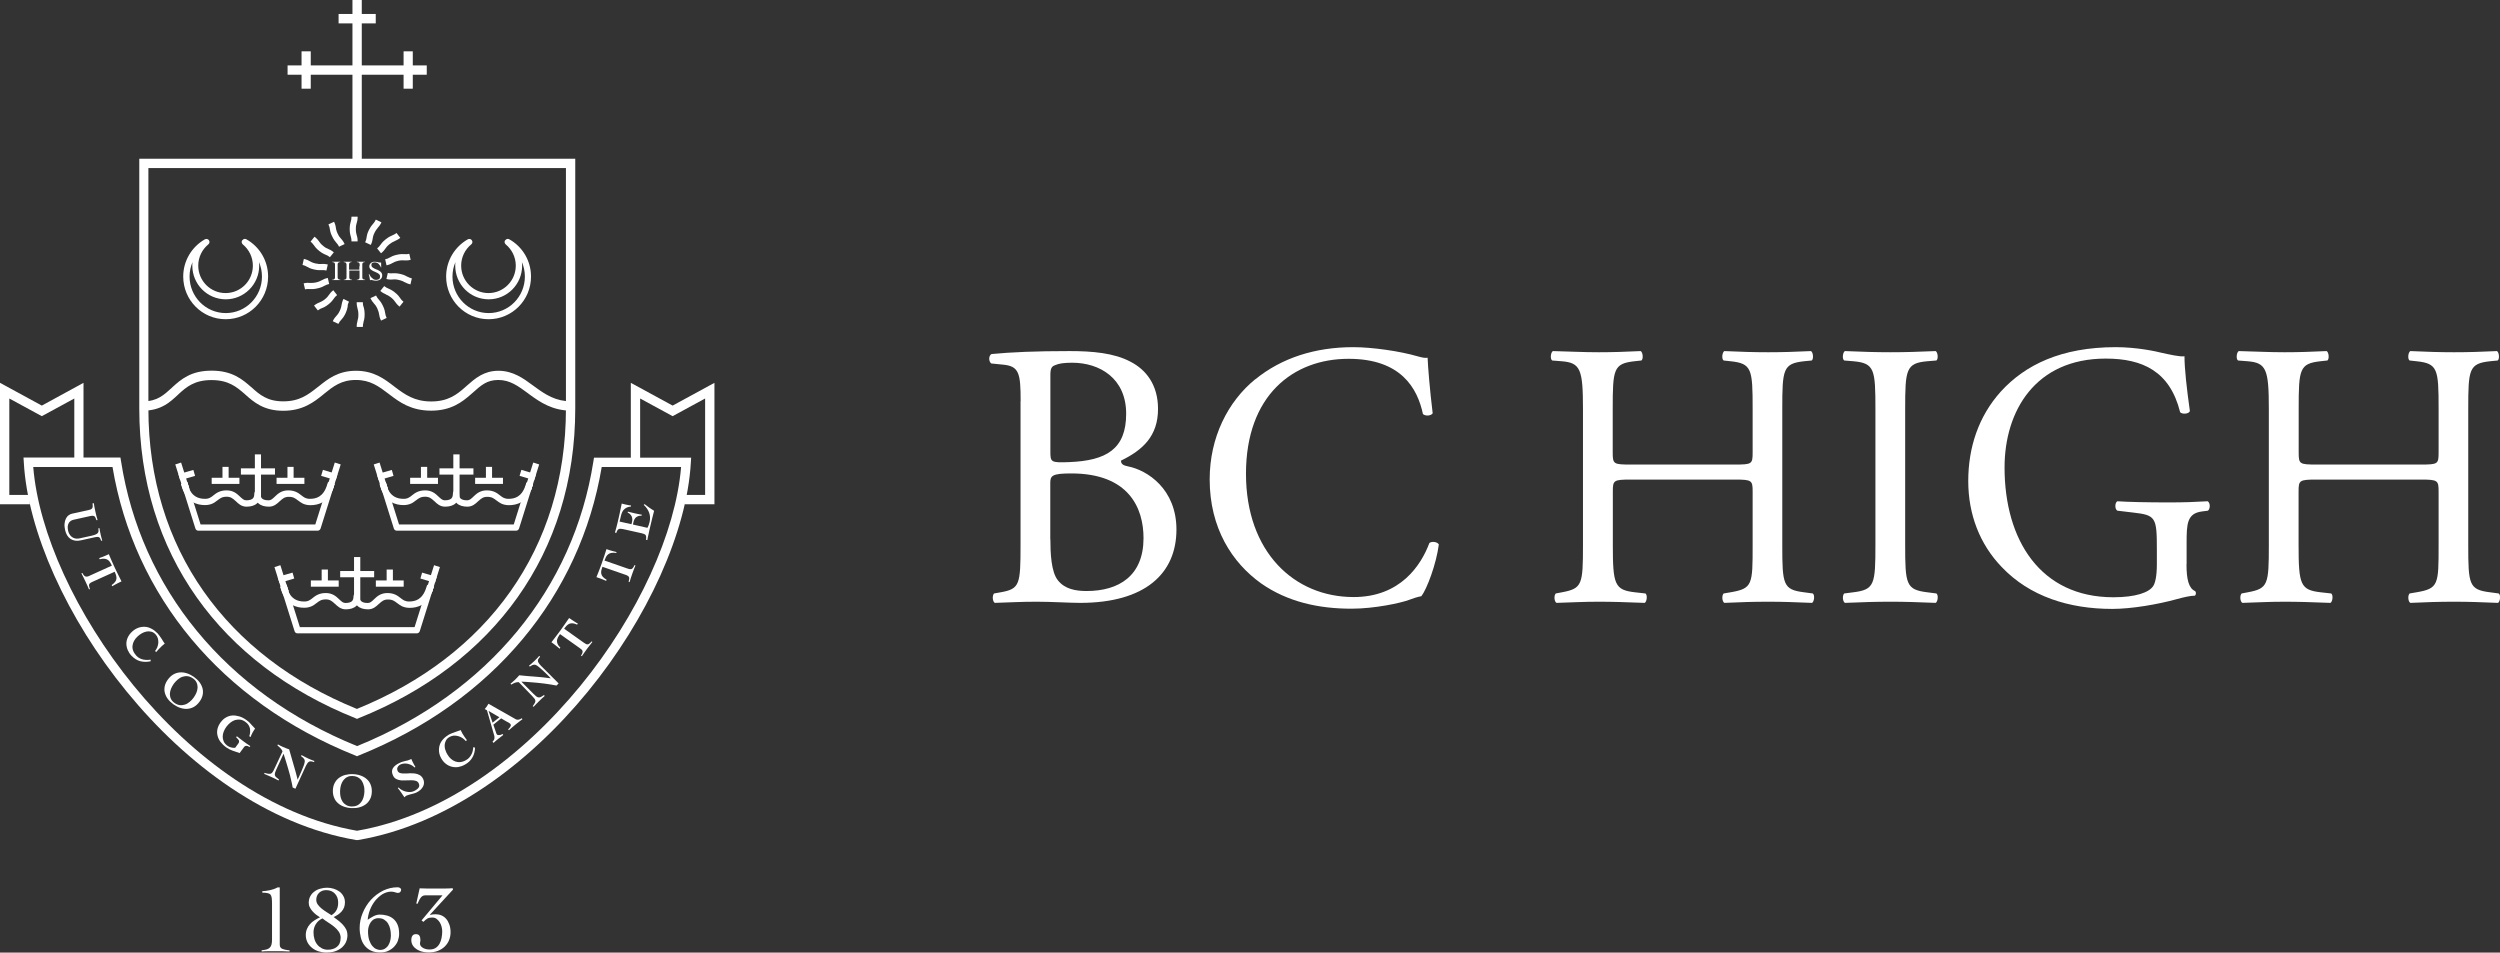 <?xml version="1.0" encoding="UTF-8"?><svg id="b" xmlns="http://www.w3.org/2000/svg" viewBox="0 0 236.2 90"><rect x="0" y="0" width="236.2" height="90" fill="#333333" stroke="none"/><g id="c"><g id="d"><g id="e"><path id="f" d="M96.43,37.91c0-2.65-.14-3.32-1.68-3.46l-1.1-.11c-.27-.22-.24-.75.03-.89,1.85-.18,4.18-.28,7.37-.28,2.16,0,4.21.18,5.75,1,1.47.75,2.61,2.18,2.61,4.46,0,2.57-1.44,3.89-3.5,4.89,0,.36.27.46.65.54,1.85.36,4.59,2.15,4.59,5.97,0,4.15-2.95,6.93-9.11,6.93-.99,0-2.67-.11-4.11-.11s-2.67.07-3.94.11c-.21-.11-.27-.68-.07-.89l.62-.11c1.81-.32,1.88-.72,1.88-4.47v-13.58ZM99.24,42.66c0,1,.03,1.07,1.78,1,3.5-.14,5.38-1.22,5.38-4.57s-2.5-4.82-5.1-4.82c-.75,0-1.27.07-1.58.22-.34.11-.48.28-.48.93v7.25ZM99.24,50.95c0,1.28.07,3.11.72,3.89.65.82,1.68,1,2.7,1,3.05,0,5.38-1.43,5.38-5,0-2.82-1.37-6.11-6.82-6.11-1.85,0-1.99.22-1.99.93v5.29Z" style="fill:#fff; stroke-width:0px;"/><path id="g" d="M118.6,35.84c2.5-2.04,5.68-3.04,9.25-3.04,1.85,0,4.45.39,6.07.86.41.11.65.18.96.14.03.82.21,3.07.48,5.25-.17.25-.69.28-.92.07-.52-2.43-2.06-5.22-7.03-5.22-5.24,0-9.69,3.46-9.69,10.86s4.56,11.65,10.17,11.65c4.42,0,6.37-3,7.16-5.11.24-.18.75-.11.89.14-.24,1.86-1.13,4.22-1.65,4.89-.41.07-.82.22-1.2.36-.75.28-3.22.82-5.41.82-3.09,0-6.03-.64-8.53-2.39-2.74-1.96-4.86-5.22-4.86-9.83,0-3.96,1.72-7.36,4.32-9.47Z" style="fill:#fff; stroke-width:0px;"/><path id="h" d="M154.09,45.31c-1.65,0-1.71.07-1.71,1.14v5.04c0,3.75.17,4.25,2.09,4.47l.99.11c.21.14.14.78-.07.89-1.85-.07-3.02-.11-4.35-.11-1.47,0-2.64.07-3.98.11-.21-.11-.27-.68-.07-.89l.58-.11c1.92-.36,1.99-.72,1.99-4.47v-12.86c0-3.75-.24-4.36-2.02-4.5l-.89-.07c-.21-.14-.14-.78.07-.89,1.68.04,2.84.11,4.32.11,1.33,0,2.5-.04,3.97-.11.21.11.27.75.07.89l-.65.07c-1.99.22-2.06.75-2.06,4.5v4.11c0,1.11.07,1.15,1.71,1.15h9.8c1.65,0,1.71-.04,1.71-1.15v-4.11c0-3.75-.07-4.29-2.09-4.5l-.65-.07c-.21-.14-.14-.78.07-.89,1.58.07,2.74.11,4.14.11s2.5-.04,4.04-.11c.21.11.27.75.07.89l-.72.07c-1.99.22-2.06.75-2.06,4.5v12.86c0,3.75.07,4.22,2.06,4.47l.82.11c.21.14.14.78-.07.89-1.65-.07-2.81-.11-4.14-.11-1.4,0-2.64.04-4.14.11-.21-.11-.27-.68-.07-.89l.65-.11c2.09-.36,2.09-.72,2.09-4.47v-5.04c0-1.07-.07-1.14-1.71-1.14h-9.8Z" style="fill:#fff; stroke-width:0px;"/><path id="i" d="M177.19,38.7c0-3.79-.07-4.39-2.09-4.57l-.86-.07c-.21-.14-.14-.78.07-.89,1.71.07,2.88.11,4.32.11s2.54-.04,4.25-.11c.21.11.27.75.07.89l-.86.07c-2.02.18-2.09.78-2.09,4.57v12.72c0,3.79.07,4.29,2.09,4.54l.86.11c.21.14.14.78-.07.89-1.71-.07-2.88-.11-4.25-.11-1.44,0-2.61.04-4.32.11-.21-.11-.27-.68-.07-.89l.86-.11c2.02-.25,2.09-.75,2.09-4.54v-12.72Z" style="fill:#fff; stroke-width:0px;"/><path id="j" d="M206.58,53.31c0,1.43.21,2.28.82,2.54.1.11.1.32-.03.43-.41,0-1.03.14-1.68.32-1.81.5-4.28.93-6.13.93-4.08,0-7.81-1.18-10.45-3.97-2.06-2.14-3.15-4.96-3.15-8.11s.96-6.11,3.09-8.47c2.29-2.5,5.68-4.18,10.86-4.18,1.95,0,3.77.39,4.35.54.65.14,1.71.39,2.13.32,0,1.18.21,3.04.51,5.18-.1.28-.72.32-.92.11-.96-3.86-3.53-5.07-7.03-5.07-6.64,0-9.56,4.93-9.56,10.29,0,6.86,3.39,12.26,10.28,12.26,2.13,0,3.39-.46,3.77-1.07.17-.25.34-.89.34-2.04v-1.43c0-3-.1-3.22-2.22-3.46l-1.51-.18c-.27-.14-.24-.78,0-.89.99.07,2.88.11,4.9.11,1.33,0,2.5-.04,3.63-.11.24.14.27.68.03.89l-.55.07c-1.44.18-1.47,1.18-1.47,3v2h0Z" style="fill:#fff; stroke-width:0px;"/><path id="k" d="M218.88,45.31c-1.65,0-1.71.07-1.71,1.14v5.04c0,3.75.17,4.25,2.09,4.47l.99.11c.21.14.14.78-.07.89-1.85-.07-3.02-.11-4.35-.11-1.47,0-2.64.07-3.97.11-.21-.11-.27-.68-.07-.89l.58-.11c1.92-.36,1.99-.72,1.99-4.47v-12.86c0-3.75-.24-4.36-2.02-4.5l-.89-.07c-.21-.14-.14-.78.07-.89,1.68.04,2.84.11,4.32.11,1.33,0,2.5-.04,3.98-.11.21.11.27.75.07.89l-.65.07c-1.99.22-2.06.75-2.06,4.5v4.11c0,1.11.07,1.15,1.71,1.15h9.8c1.65,0,1.71-.04,1.71-1.15v-4.11c0-3.75-.07-4.29-2.09-4.5l-.65-.07c-.21-.14-.14-.78.07-.89,1.58.07,2.74.11,4.14.11s2.5-.04,4.04-.11c.21.11.27.75.07.89l-.72.07c-1.99.22-2.06.75-2.06,4.5v12.86c0,3.75.07,4.22,2.06,4.47l.82.11c.21.14.14.78-.07.89-1.65-.07-2.81-.11-4.14-.11-1.4,0-2.64.04-4.14.11-.21-.11-.27-.68-.07-.89l.65-.11c2.09-.36,2.09-.72,2.09-4.47v-5.04c0-1.07-.07-1.14-1.71-1.14h-9.8Z" style="fill:#fff; stroke-width:0px;"/><path id="l" d="M8.86,47.52c.04.27.09.54.15.81.06.28.13.54.21.81h-.11c-.03-.1-.07-.19-.1-.25-.03-.06-.07-.11-.12-.13s-.1-.03-.17-.03c-.07,0-.16.02-.26.04l-1.53.34c-.08.02-.16.05-.24.1-.08.05-.13.12-.19.2-.05.08-.08.19-.1.3-.01.12,0,.25.03.41.04.19.11.33.19.44.09.11.18.19.28.24.1.05.2.08.31.09.11,0,.2,0,.28-.02l1.14-.25c.15-.04.28-.07.37-.11.09-.04.17-.08.22-.13.05-.05.08-.12.09-.19,0-.07,0-.16-.02-.27l.11-.02c0,.07.02.16.04.27.02.11.04.22.07.34.02.09.05.19.07.28.03.09.06.18.08.28l-.11.02c-.03-.1-.06-.18-.09-.23-.03-.05-.07-.09-.12-.11-.05-.02-.1-.03-.17-.02-.07,0-.15.02-.26.04l-1.27.28c-.38.09-.71.04-.97-.13-.26-.17-.43-.45-.52-.84-.05-.23-.07-.44-.05-.62.02-.18.06-.34.13-.47.07-.13.15-.24.26-.31.1-.08.21-.13.32-.15l1.51-.33c.08-.02.15-.04.22-.06.06-.02.11-.05.15-.1.04-.04.06-.1.07-.18,0-.08,0-.17-.02-.3l.11-.02Z" style="fill:#fff; stroke-width:0px;"/><path id="m" d="M10.56,55.27c.14-.1.25-.2.32-.3.07-.09.11-.19.12-.29.01-.1,0-.2-.03-.31-.03-.11-.08-.23-.14-.35l-2.05.93c-.1.04-.18.09-.23.12-.06.04-.1.08-.12.13-.02.05-.03.11-.01.18.01.07.04.16.08.27l-.09.04c-.05-.12-.1-.25-.16-.37-.05-.12-.11-.25-.17-.37-.06-.13-.12-.26-.19-.39-.06-.13-.13-.26-.2-.39l.09-.04c.06.11.11.19.16.24.05.05.1.09.15.1.05.02.11.01.18,0s.15-.05.25-.1l2.05-.93c-.06-.13-.12-.24-.18-.33-.06-.09-.13-.17-.22-.22-.08-.06-.19-.09-.31-.1-.12-.01-.26,0-.44.05l-.05-.11c.06-.02.12-.04.17-.06.06-.02.12-.04.19-.07.07-.03.15-.06.24-.1.09-.04.2-.08.31-.14.09.22.19.43.28.65.09.21.19.42.29.64.1.22.2.43.31.64.1.21.21.42.32.64-.12.05-.22.1-.31.15-.09.04-.17.08-.23.12-.07.04-.13.07-.18.1-.05.03-.11.06-.16.09l-.04-.09Z" style="fill:#fff; stroke-width:0px;"/><path id="n" d="M14.65,61.51c.09-.11.16-.24.22-.38.05-.14.08-.28.09-.42,0-.14-.01-.28-.05-.41-.04-.13-.11-.25-.21-.36-.13-.14-.27-.23-.42-.26-.15-.04-.3-.04-.45-.01-.15.03-.3.09-.44.17-.14.08-.27.18-.38.28-.14.13-.26.27-.34.42-.08.15-.13.3-.15.46-.02.16,0,.32.06.48.06.16.16.31.3.47.1.11.21.19.33.25.12.06.23.1.35.12.12.02.23.03.35.03.11,0,.22-.01.32-.03v.16c-.35.07-.68.07-.98-.01-.3-.08-.58-.26-.82-.51-.17-.17-.28-.36-.37-.56-.08-.2-.12-.4-.12-.6,0-.2.05-.4.14-.59.09-.19.23-.38.41-.54.18-.17.37-.28.58-.36.21-.07.41-.1.62-.09.21.01.41.07.62.18.2.1.39.25.57.43.06.07.13.15.2.25.07.1.13.2.2.29.06.1.12.18.16.26.05.07.08.12.09.13.02.02.03.03.04.04-.05.04-.09.08-.14.12-.04.03-.09.08-.14.12-.1.09-.19.18-.28.28-.09.09-.18.19-.26.29l-.08-.09Z" style="fill:#fff; stroke-width:0px;"/><path id="o" d="M18.32,63.95c.22.16.4.33.54.52.14.19.23.39.28.59.05.2.05.41,0,.63-.05.21-.15.42-.3.62-.15.2-.32.36-.51.47-.19.11-.39.17-.61.19-.21.02-.43-.01-.66-.08-.23-.07-.45-.19-.67-.34-.22-.16-.4-.33-.54-.52-.14-.19-.23-.39-.28-.59-.05-.2-.05-.41,0-.63.05-.21.15-.42.3-.62.15-.2.32-.36.51-.47.19-.11.39-.17.61-.19.21-.02.43.01.66.08.22.07.45.19.67.34ZM18.22,64.09c-.16-.11-.32-.18-.49-.2-.17-.02-.32,0-.48.05-.16.05-.31.14-.44.25s-.27.25-.38.4c-.11.15-.2.31-.27.48-.07.17-.1.33-.11.49,0,.16.03.32.1.47.07.15.19.28.35.39.16.11.32.18.49.2.17.02.32,0,.48-.05.16-.05.31-.14.44-.25.14-.11.27-.25.38-.4.11-.16.21-.32.27-.48.07-.17.1-.33.11-.49,0-.16-.03-.32-.1-.47-.07-.15-.18-.28-.35-.39Z" style="fill:#fff; stroke-width:0px;"/><path id="p" d="M23.55,69.56c.04-.12.07-.24.08-.36.01-.12,0-.24-.01-.36-.02-.11-.07-.23-.14-.34-.07-.11-.17-.21-.3-.3-.16-.12-.33-.19-.49-.21-.16-.02-.32,0-.48.04-.15.05-.3.13-.44.24-.14.11-.26.24-.37.38s-.19.3-.26.46c-.06.16-.1.32-.1.48,0,.16.03.31.1.47.07.15.19.28.35.4.1.07.22.13.35.16.14.04.26.04.38.03l.28-.38c.04-.05.07-.1.08-.15.01-.04.01-.09,0-.13-.01-.05-.04-.09-.09-.15-.04-.05-.1-.11-.18-.19l.07-.09c.08.07.18.14.28.22.1.08.21.16.34.26.13.09.24.17.35.25.11.07.21.14.3.2l-.07.09c-.12-.08-.22-.12-.31-.11-.09,0-.16.04-.21.11l-.42.57c-.12-.04-.24-.08-.35-.12-.11-.03-.22-.07-.32-.11-.1-.04-.2-.08-.3-.13-.1-.05-.2-.11-.3-.18-.22-.16-.4-.34-.54-.52-.14-.19-.23-.39-.28-.6-.05-.2-.05-.42,0-.63.05-.21.15-.42.3-.62.15-.2.32-.36.51-.46.19-.11.4-.17.61-.18.21-.01.43.02.66.09.23.07.45.19.67.35.16.11.3.24.42.39.12.14.25.28.38.41-.05.07-.1.13-.13.19-.04.06-.08.13-.11.19-.03.06-.07.13-.1.2-.03.07-.06.14-.09.22l-.11-.08Z" style="fill:#fff; stroke-width:0px;"/><path id="q" d="M25.02,73.03c.15.04.26.07.35.08.09.01.16,0,.23-.02.06-.03.12-.08.16-.15.05-.07.1-.17.16-.3l.77-1.64c-.02-.06-.04-.11-.08-.17-.04-.05-.07-.1-.12-.15-.04-.04-.09-.09-.14-.13-.05-.04-.1-.08-.14-.12l.05-.1c.07.04.15.08.22.12.07.04.15.08.23.11.2.09.4.17.61.24.13.48.27.96.41,1.43.15.47.27.95.39,1.43h0c.04-.09.1-.2.16-.34.07-.14.13-.28.19-.43.06-.15.12-.3.18-.44.06-.14.1-.27.12-.37.02-.08.03-.15.02-.21,0-.06-.02-.11-.06-.16-.03-.05-.07-.09-.12-.14-.05-.04-.11-.08-.17-.13l.05-.1c.1.05.2.1.3.16.1.05.2.1.3.15.2.09.41.18.62.25l-.05.1c-.12-.04-.21-.07-.29-.07-.08,0-.15.01-.21.06-.06.04-.12.11-.17.21-.06.09-.12.22-.19.38l-.89,1.94-.26-.12c-.03-.17-.06-.35-.11-.55-.04-.2-.09-.4-.14-.6-.05-.2-.11-.4-.17-.61-.06-.2-.11-.39-.17-.57-.06-.18-.11-.34-.15-.49-.05-.15-.09-.27-.12-.37l-.66,1.44c-.07.15-.11.26-.14.35-.03.09-.03.17-.02.24.01.07.06.13.12.19.07.06.16.13.27.21l-.05.1c-.11-.06-.21-.11-.31-.16-.1-.05-.21-.1-.32-.15-.12-.06-.24-.11-.36-.16-.12-.05-.24-.1-.36-.15l.04-.11Z" style="fill:#fff; stroke-width:0px;"/><path id="r" d="M33.35,73.14c.27.01.52.06.74.14.22.08.41.19.57.34.16.14.28.31.36.52.08.2.12.43.11.68-.01.25-.06.48-.16.67-.1.2-.23.36-.4.49-.17.13-.37.23-.59.29-.23.07-.48.09-.75.08-.27-.01-.52-.06-.74-.14-.22-.08-.41-.19-.57-.34-.16-.14-.28-.31-.36-.52-.08-.2-.12-.43-.11-.68.01-.25.06-.48.16-.67.1-.2.23-.36.4-.49.17-.13.37-.23.59-.29.23-.06.48-.09.75-.08ZM33.34,73.31c-.2,0-.37.02-.52.1-.15.07-.27.17-.37.3-.1.13-.18.28-.23.45-.05.17-.08.35-.09.55,0,.19,0,.37.04.55.04.18.1.33.19.47.09.14.21.25.35.33.14.08.31.13.51.14.2,0,.37-.03.52-.1.15-.07.27-.17.37-.3.1-.13.18-.28.23-.45.05-.17.08-.35.09-.54,0-.19,0-.38-.05-.55-.04-.17-.1-.33-.19-.47-.09-.14-.21-.25-.35-.33-.14-.09-.31-.13-.51-.14Z" style="fill:#fff; stroke-width:0px;"/><path id="s" d="M39.17,72.52c-.08-.09-.17-.16-.28-.22-.11-.06-.22-.1-.34-.13-.12-.03-.24-.04-.36-.03-.12,0-.23.04-.34.08-.13.06-.22.15-.28.26-.06.11-.06.23,0,.36.05.1.13.17.25.2.12.03.25.05.4.04.15,0,.31,0,.48-.02.17,0,.34,0,.5.02.16.02.31.07.45.15.14.08.25.2.33.37.06.12.08.24.08.36,0,.12-.03.24-.09.35-.06.11-.14.22-.25.32-.11.1-.24.18-.4.26-.07.03-.15.06-.23.08-.08.02-.16.04-.23.06-.08.02-.16.04-.23.06-.08.02-.15.05-.23.08-.01,0-.03.02-.04.03-.02.01-.03.03-.06.04-.02.02-.04.03-.05.05-.02.02-.03.03-.04.04-.1-.15-.2-.29-.3-.44-.1-.15-.21-.29-.33-.44l.09-.04c.08.09.18.17.3.23.12.07.25.12.38.15.14.03.27.05.4.04.13,0,.26-.04.37-.09.09-.04.18-.1.25-.15.07-.05.13-.11.17-.16.04-.06.06-.12.07-.19,0-.07-.01-.14-.05-.23-.05-.11-.14-.19-.26-.23-.12-.04-.26-.06-.41-.06-.15,0-.32,0-.5.01-.17.01-.34,0-.5,0-.16-.01-.31-.06-.44-.12-.13-.06-.24-.17-.31-.32-.13-.26-.14-.49-.03-.69.11-.2.33-.38.66-.53.09-.04.18-.08.26-.1.08-.03.17-.05.25-.07.08-.02.15-.03.23-.05s.13-.04.19-.07l.16-.07s.04.1.06.14c.02.05.04.09.06.13.04.08.08.16.13.25.05.08.09.17.14.24l-.1.04Z" style="fill:#fff; stroke-width:0px;"/><path id="t" d="M44.01,70.02c-.09-.11-.2-.21-.32-.29-.12-.08-.25-.14-.39-.18-.14-.04-.27-.05-.41-.05-.14.01-.27.05-.4.12-.17.09-.29.21-.36.35-.07.14-.11.28-.12.43,0,.15.01.3.07.46.05.16.11.3.19.42.1.17.21.31.34.42.13.11.27.2.42.25.15.05.31.07.48.05.17-.02.35-.08.53-.19.13-.07.24-.16.32-.26.08-.1.15-.2.2-.31.05-.11.09-.21.11-.33.02-.11.04-.22.05-.32l.16.05c-.01.35-.09.66-.25.93-.15.27-.39.5-.7.67-.21.12-.42.19-.63.23-.21.03-.42.02-.62-.03-.2-.05-.38-.14-.55-.27-.17-.13-.32-.3-.44-.52-.12-.21-.19-.42-.21-.64-.02-.21,0-.42.06-.61.06-.2.17-.38.32-.55.15-.17.34-.32.56-.45.08-.04.18-.09.29-.13.11-.04.23-.08.33-.12.11-.04.21-.07.29-.1.08-.03.13-.04.15-.05.02-.01.04-.02.04-.03.03.05.06.11.08.16.02.05.05.11.08.16.06.11.13.22.21.33.07.11.15.21.23.32l-.11.06Z" style="fill:#fff; stroke-width:0px;"/><path id="u" d="M46.53,70.08c.06-.06.11-.12.14-.18.03-.06.04-.11.05-.17,0-.06,0-.12-.01-.18-.01-.06-.03-.13-.06-.21l-.64-2.23-.21-.12c.07-.08.13-.16.19-.24.06-.08.11-.17.16-.26l2.57,1.46c.09.05.19.06.3.04.1-.03.19-.07.27-.13l.07.09s-.1.08-.16.12c-.06.05-.12.09-.18.14-.06.05-.12.09-.18.14-.06.05-.11.09-.15.12-.1.08-.2.17-.31.26-.1.09-.2.17-.3.26l-.07-.08c.12-.11.2-.21.23-.3.04-.08.03-.15-.03-.22-.02-.02-.04-.04-.08-.07-.04-.03-.08-.05-.12-.07-.04-.02-.09-.05-.13-.07-.04-.02-.08-.04-.11-.06l-.42-.25-.74.6.23.66s.03.09.04.13c.01.04.04.09.08.14.02.03.05.05.1.05.04,0,.08,0,.14,0,.05,0,.1-.02.15-.04.05-.02.09-.04.13-.06l.07.09c-.08.06-.16.12-.25.19-.08.06-.16.13-.24.19-.08.06-.15.12-.22.18-.07.06-.14.13-.21.19l-.08-.09ZM47.17,67.76l-1.01-.59h0s.38,1.11.38,1.11l.64-.51Z" style="fill:#fff; stroke-width:0px;"/><path id="v" d="M50.32,66.73c.09-.12.16-.22.2-.3.05-.08.07-.15.06-.22,0-.07-.03-.13-.08-.2-.05-.07-.12-.15-.22-.25l-1.27-1.31c-.06,0-.12,0-.19.01-.06.01-.12.03-.18.05-.06.02-.11.05-.17.08-.06.03-.11.06-.16.09l-.08-.08c.06-.05.13-.11.19-.16.06-.05.13-.11.19-.17.16-.15.31-.31.45-.47.5.05,1,.1,1.49.13.49.03.99.09,1.49.16h0c-.07-.08-.16-.17-.27-.28-.11-.11-.22-.22-.34-.33-.12-.11-.24-.22-.35-.32-.12-.1-.22-.19-.31-.25-.07-.05-.13-.08-.19-.1-.06-.01-.12-.02-.17,0-.06,0-.11.03-.17.06-.06.03-.12.07-.18.11l-.08-.08c.08-.07.17-.15.26-.22.09-.07.17-.15.25-.23.16-.15.31-.31.46-.48l.08.08c-.08.09-.14.17-.18.24-.03.07-.04.14-.02.21.02.07.07.15.14.24.07.09.16.19.29.31l1.52,1.52-.2.2c-.17-.04-.36-.07-.56-.1-.2-.03-.41-.06-.62-.09-.21-.03-.42-.05-.63-.07-.21-.02-.41-.04-.6-.05-.19-.01-.36-.02-.52-.04-.16,0-.29-.02-.39-.02l1.12,1.13c.11.11.21.2.28.26.08.06.15.09.22.1.07.01.14,0,.22-.04.08-.04.18-.1.29-.18l.08.08c-.09.08-.18.16-.26.23-.09.08-.17.16-.25.24-.1.09-.19.18-.28.28-.09.09-.18.18-.27.28l-.08-.07Z" style="fill:#fff; stroke-width:0px;"/><path id="w" d="M54.54,59.02c-.16-.07-.31-.12-.42-.13-.12-.01-.22,0-.32.04-.09.04-.18.1-.26.18-.08.08-.16.18-.24.29l1.83,1.3c.09.06.16.11.22.14.06.03.12.05.17.04.06,0,.11-.03.17-.08.06-.05.13-.11.2-.2l.08.05c-.08.1-.17.21-.25.32-.08.11-.16.21-.25.32-.09.12-.17.24-.25.35-.08.12-.17.24-.25.36l-.08-.05c.06-.1.11-.19.13-.25.02-.07.03-.13.02-.18-.01-.05-.04-.1-.09-.15-.05-.05-.12-.1-.21-.16l-1.83-1.3c-.08.11-.15.22-.2.32-.05.1-.08.2-.09.3,0,.1.01.2.06.31.05.11.13.23.26.35l-.07.1s-.09-.08-.14-.12c-.05-.04-.1-.08-.16-.13-.06-.05-.13-.1-.2-.16-.08-.06-.17-.12-.27-.2.15-.19.29-.38.43-.56.14-.18.28-.37.42-.56.14-.19.28-.39.41-.58.14-.2.27-.39.41-.59.11.07.2.14.28.19.08.05.15.1.22.14.07.04.12.08.17.11s.11.06.16.09l-.07.08Z" style="fill:#fff; stroke-width:0px;"/><path id="x" d="M58.2,52.24c-.18-.02-.32-.03-.44,0-.12.02-.21.06-.3.13-.08.06-.14.14-.2.24-.05.1-.1.21-.15.35l2.13.74c.1.04.19.06.25.07.07.01.13,0,.18-.01.05-.02.1-.06.14-.12.04-.06.09-.14.14-.25l.09.03c-.05.12-.1.25-.15.37-.05.13-.1.25-.14.38-.05.14-.1.27-.14.41-.05.13-.09.28-.13.42l-.09-.03c.03-.12.05-.21.06-.28,0-.07,0-.13-.03-.18-.03-.05-.07-.08-.13-.12-.06-.03-.14-.07-.24-.1l-2.13-.74c-.05.13-.08.25-.11.36-.02.11-.02.21,0,.31.02.1.07.19.15.28.08.09.19.18.35.27l-.04.11c-.05-.03-.11-.05-.17-.07-.06-.02-.12-.05-.19-.08-.07-.03-.15-.06-.24-.09-.09-.04-.2-.07-.32-.11.09-.22.17-.44.26-.65.08-.22.16-.43.24-.65.08-.22.16-.45.23-.67.07-.23.15-.45.22-.68.12.04.23.08.32.11.09.03.17.05.25.07.07.02.14.04.2.05.06.01.12.03.18.05l-.03.1Z" style="fill:#fff; stroke-width:0px;"/><path id="y" d="M61.03,50.98c.02-.1.03-.19.02-.26,0-.07-.02-.12-.06-.17-.03-.04-.08-.08-.14-.1-.06-.02-.14-.05-.23-.07l-1.75-.39c-.09-.02-.16-.03-.23-.03-.07,0-.13,0-.18.03-.05.02-.09.06-.13.12-.04.06-.07.14-.1.24l-.13-.03c.04-.16.09-.31.13-.47.04-.16.08-.31.12-.47.07-.3.13-.6.2-.89.06-.3.12-.6.19-.91.06.02.11.03.17.04.06.01.11.02.16.04.1.02.19.04.28.06.09.02.18.03.26.03v.11c-.25.02-.46.1-.61.24-.16.13-.27.35-.34.66l-.12.52,1.12.25.06-.24c.02-.08.02-.16.02-.24,0-.08-.02-.16-.05-.24-.03-.07-.08-.15-.14-.21-.06-.07-.14-.12-.25-.17l.02-.09c.11.03.21.05.33.08.11.03.22.05.33.08.11.02.22.05.33.07.11.02.22.04.33.06l-.02.09c-.12,0-.22.01-.31.04-.09.03-.16.07-.22.12-.06.05-.11.11-.15.19-.04.07-.07.16-.09.25l-.05.24,1.37.31c.04-.07.07-.15.11-.24.03-.09.06-.19.09-.3.07-.3.06-.59-.03-.86-.09-.27-.26-.53-.52-.77l.08-.07c.14.11.29.22.44.33.15.11.3.2.46.3-.06.24-.12.47-.18.71-.06.24-.11.47-.17.71-.03.15-.07.29-.1.43-.03.14-.06.26-.08.38-.02.11-.05.22-.07.31-.02.09-.03.17-.04.23l-.11-.03Z" style="fill:#fff; stroke-width:0px;"/><path id="z" d="M24.72,89.78c.17-.02.32-.04.44-.07.12-.03.22-.08.3-.15.08-.07.14-.16.18-.28.04-.12.06-.28.06-.49v-3.41c0-.23-.01-.41-.03-.55-.02-.14-.06-.24-.12-.31-.06-.07-.16-.12-.28-.14-.12-.03-.29-.04-.49-.04v-.14c.23-.01.48-.04.74-.1.26-.06.49-.14.71-.26h.2v5.37c0,.1.01.18.04.25.03.06.08.12.15.16.07.04.17.07.29.1.12.03.27.05.45.07v.11c-.23-.01-.47-.02-.7-.03-.23,0-.47,0-.7,0-.21,0-.42,0-.62,0-.2,0-.41.01-.62.03v-.12h0Z" style="fill:#fff; stroke-width:0px;"/><path id="aa" d="M32.83,88.3c0,.29-.06.54-.16.75-.11.21-.26.39-.44.53-.19.14-.4.25-.64.32-.24.07-.49.1-.75.1-.25,0-.48-.04-.72-.11-.23-.07-.44-.18-.62-.32-.18-.14-.33-.32-.44-.52-.11-.21-.17-.45-.17-.71,0-.21.04-.4.11-.57.07-.17.17-.33.29-.46.12-.14.26-.26.43-.36.16-.11.33-.2.51-.28-.11-.07-.23-.16-.36-.25-.12-.1-.24-.2-.34-.32-.11-.12-.19-.24-.26-.38-.07-.13-.1-.27-.1-.42,0-.24.05-.45.15-.63.1-.18.23-.33.4-.45.16-.12.35-.21.55-.26.2-.06.42-.09.63-.09.2,0,.41.03.61.09.2.06.38.15.54.26.16.11.29.26.39.44.1.17.15.37.15.6,0,.17-.03.33-.08.47-.06.14-.13.27-.23.38-.09.11-.21.21-.34.3-.13.09-.27.16-.42.23.14.1.28.21.44.33.15.12.29.25.42.38.13.14.23.29.32.45.08.16.12.34.12.53ZM32.19,88.65c0-.24-.06-.44-.18-.62-.12-.18-.27-.34-.45-.48-.18-.14-.36-.28-.56-.4-.2-.12-.37-.25-.53-.38-.27.12-.48.3-.63.54-.15.24-.22.5-.22.79,0,.22.03.43.09.63.06.2.15.37.27.52.12.15.26.26.43.35.17.09.36.13.57.13.17,0,.33-.02.47-.07.15-.04.27-.11.38-.2s.2-.2.26-.34c.06-.14.09-.3.09-.48ZM31.95,85.28c0-.35-.1-.63-.31-.85-.2-.22-.48-.33-.83-.33-.27,0-.49.09-.67.26-.17.17-.26.39-.26.66,0,.16.05.31.15.45.1.14.23.27.38.39.15.12.31.23.47.33.17.1.31.19.44.28.23-.15.39-.32.48-.5.1-.19.15-.41.15-.69Z" style="fill:#fff; stroke-width:0px;"/><path id="ab" d="M33.98,87.69c0-.49.09-.97.29-1.44.19-.46.45-.88.78-1.24.33-.36.71-.64,1.14-.86.44-.21.89-.32,1.38-.32.07,0,.15.02.22.06.07.04.11.1.11.17,0,.09-.03.16-.09.22-.06.06-.12.08-.2.08-.06,0-.11,0-.15-.02-.05-.01-.09-.02-.14-.04-.05-.01-.1-.02-.15-.04-.06-.01-.12-.02-.2-.02-.3,0-.58.09-.85.25-.26.17-.49.38-.69.63-.2.26-.36.54-.48.86-.12.32-.19.62-.21.92.15-.11.33-.22.54-.33.21-.11.41-.16.6-.16.23,0,.46.03.68.09.22.06.42.16.59.3.17.14.31.33.41.56.1.23.15.52.15.87,0,.21-.04.42-.11.63-.07.21-.19.39-.34.56-.15.17-.34.3-.56.41-.22.11-.48.16-.77.16-.35,0-.64-.06-.89-.18-.25-.12-.45-.29-.61-.5-.16-.21-.27-.45-.34-.73-.07-.28-.11-.58-.11-.9ZM34.77,87.97c0,.35.04.64.12.87.08.23.18.41.3.55.12.14.24.23.37.28.13.05.24.08.33.08.19,0,.34-.04.48-.12.13-.09.24-.19.32-.32.08-.13.14-.28.18-.44.04-.17.06-.33.06-.49,0-.2-.02-.39-.06-.59-.04-.19-.11-.37-.2-.52-.09-.16-.22-.28-.37-.38-.15-.1-.34-.14-.56-.14-.16,0-.3.04-.43.11-.12.08-.22.17-.3.3s-.14.25-.18.4c-.04.14-.06.29-.06.43Z" style="fill:#fff; stroke-width:0px;"/><path id="ac" d="M42.78,84.07l-2.16,2.35.02.02c.15-.04.32-.06.51-.06s.37.03.54.1c.17.07.33.18.45.32.13.14.23.32.31.54.08.21.12.46.12.76,0,.25-.05.49-.14.72-.09.23-.23.43-.4.6-.18.18-.4.31-.66.42-.26.1-.56.15-.89.15-.18,0-.37-.02-.56-.07-.19-.04-.37-.12-.52-.21-.16-.1-.29-.22-.39-.37-.1-.15-.15-.33-.15-.54,0-.14.03-.27.1-.38.07-.11.18-.16.34-.16.17,0,.29.06.34.17.06.11.08.24.08.39,0,.06,0,.11-.02.16-.01.06-.02.11-.02.16,0,.1.03.19.09.26.06.07.14.13.23.18.09.04.19.08.29.1.1.02.19.03.28.03.24,0,.44-.05.59-.15.16-.1.28-.24.37-.4.09-.16.15-.35.19-.55.04-.21.06-.41.06-.62,0-.14-.02-.28-.06-.44-.04-.15-.1-.3-.18-.42-.08-.12-.18-.23-.3-.32-.12-.09-.26-.12-.42-.12-.19,0-.34.03-.45.1-.11.07-.23.17-.37.31l-.17-.14,1.98-2.37h-1.63c-.11,0-.21.03-.28.08-.07.05-.14.12-.19.2-.06.08-.1.17-.14.26-.04.09-.08.18-.12.26l-.12-.02.32-1.44c.25.01.5.02.74.02.24,0,.48,0,.74,0h.37c.15,0,.3,0,.45,0,.16,0,.31,0,.45-.01.15,0,.27-.01.37-.02l.03.14Z" style="fill:#fff; stroke-width:0px;"/><path id="ad" d="M31.39,26.43c.06,0,.11-.01.15-.03.03-.01.06-.04.08-.07.02-.03.03-.07.03-.12,0-.05,0-.11,0-.18v-.87c0-.07,0-.14,0-.18,0-.05-.01-.08-.03-.12-.02-.03-.04-.05-.08-.07-.04-.01-.09-.02-.15-.03v-.03c.07,0,.14,0,.21,0s.14,0,.21,0c.06,0,.12,0,.17,0,.06,0,.11,0,.17,0v.03c-.06,0-.11.01-.14.03-.03.01-.06.04-.08.07-.02.03-.03.07-.03.12,0,.05,0,.11,0,.18v.87c0,.07,0,.14,0,.18,0,.05.01.09.03.12.02.03.05.05.08.07.04.01.09.02.15.03v.03c-.07,0-.13,0-.2,0s-.13,0-.2,0-.13,0-.19,0c-.06,0-.12,0-.19,0v-.03h0Z" style="fill:#fff; stroke-width:0px;"/><path id="ae" d="M33.98,25.16c0-.07,0-.14,0-.18,0-.05-.01-.09-.03-.12-.02-.03-.04-.05-.08-.07-.04-.01-.09-.02-.15-.03v-.03c.07,0,.15,0,.21,0s.14,0,.21,0c.06,0,.12,0,.17,0,.06,0,.11,0,.17,0v.03c-.06,0-.11.01-.14.03-.03.01-.06.04-.08.07-.02.03-.03.07-.03.12,0,.05,0,.11,0,.18v.87c0,.07,0,.14,0,.18,0,.05.01.09.03.12.02.03.05.05.08.07.04.01.09.02.15.03v.03c-.07,0-.13,0-.2,0s-.13,0-.2,0-.13,0-.19,0c-.06,0-.12,0-.19,0v-.03c.06,0,.11-.01.15-.03.04-.01.06-.04.08-.07.02-.03.03-.07.03-.12,0-.05,0-.11,0-.18v-.47h-.97v.47c0,.07,0,.14,0,.18,0,.05.01.09.03.12.02.03.05.05.08.07.04.01.09.02.15.03v.03c-.07,0-.13,0-.2,0s-.13,0-.2,0-.13,0-.19,0c-.06,0-.12,0-.19,0v-.03c.06,0,.11-.01.15-.03.03-.01.06-.04.08-.07.02-.03.03-.07.03-.12,0-.05,0-.11,0-.18v-.87c0-.07,0-.14,0-.18-.01-.05-.02-.08-.04-.12-.02-.03-.04-.05-.08-.07-.04-.01-.09-.02-.15-.03v-.03c.07,0,.15,0,.21,0s.14,0,.21,0c.06,0,.12,0,.17,0,.06,0,.11,0,.17,0v.03c-.06,0-.11.01-.14.03-.03.01-.06.04-.08.07-.02.03-.03.07-.03.12,0,.05,0,.11,0,.18v.32h.97v-.32h0Z" style="fill:#fff; stroke-width:0px;"/><path id="af" d="M35.98,25.24c-.02-.05-.05-.11-.09-.16-.04-.05-.08-.1-.12-.15-.05-.04-.1-.08-.16-.1-.06-.02-.12-.04-.19-.04-.1,0-.18.02-.24.05-.07.04-.09.1-.09.2,0,.05.01.1.04.15.03.04.07.08.12.11.05.03.1.06.16.09.06.03.12.05.19.08.07.02.13.05.19.09.06.03.12.07.16.11.05.04.09.1.12.15.03.06.04.13.04.21s-.01.16-.05.22-.07.11-.13.15c-.05.04-.12.07-.19.09-.07.02-.15.03-.22.03-.04,0-.09,0-.13-.01-.05,0-.09-.02-.13-.02-.04-.01-.08-.02-.12-.03s-.07-.01-.08-.01-.04,0-.05.01c-.02,0-.04.01-.05.02-.01-.1-.03-.2-.05-.29s-.04-.19-.07-.29l.03-.02c.03.06.07.12.11.19.04.07.09.13.15.18.05.05.12.1.18.14.07.04.14.05.22.05.05,0,.1,0,.15-.02.05-.01.09-.03.12-.05.04-.02.07-.05.08-.1.02-.04.03-.09.03-.15,0-.08-.02-.15-.08-.2-.05-.05-.11-.1-.19-.14-.08-.04-.16-.08-.24-.11-.09-.04-.17-.07-.24-.12-.08-.04-.14-.1-.19-.15-.05-.06-.08-.14-.08-.22,0-.07.01-.13.04-.19.02-.05.06-.1.11-.14.04-.04.09-.07.15-.09.06-.02.12-.03.19-.03s.12,0,.17.01c.05,0,.1.02.15.03.05.01.1.02.15.03.05.01.1.01.16.01,0,.08,0,.15,0,.23,0,.08,0,.15.02.22h-.04s0-.01,0-.01Z" style="fill:#fff; stroke-width:0px;"/><polygon id="ag" points="67.5 36.17 67.5 47.64 64.68 47.64 64.68 46.76 66.62 46.76 66.62 37.65 63.55 39.32 60.48 37.65 60.48 44.11 59.6 44.11 59.6 36.17 63.55 38.32 67.5 36.17" style="fill:#fff; fill-rule:evenodd; stroke-width:0px;"/><polygon id="ah" points="0 36.17 3.95 38.32 7.89 36.17 7.89 44.11 7.02 44.11 7.02 37.65 3.95 39.32 .88 37.65 .88 46.76 2.82 46.76 2.82 47.64 0 47.64 0 36.17" style="fill:#fff; fill-rule:evenodd; stroke-width:0px;"/><polygon id="ai" points="34.18 0 34.18 15.35 33.3 15.35 33.3 0 34.18 0" style="fill:#fff; fill-rule:evenodd; stroke-width:0px;"/><path id="aj" d="M13.15,15h41.2v23.6c0,13.68-7.72,24.15-20.46,29.25l-.16.07-.16-.07c-12.74-5.1-20.41-15.57-20.41-29.25V15ZM14.02,15.88v22.73c0,13.23,7.36,23.36,19.7,28.37,12.34-5.01,19.75-15.14,19.75-28.37V15.88H14.02Z" style="fill:#fff; fill-rule:evenodd; stroke-width:0px;"/><polygon id="ak" points="35.5 2.21 31.99 2.21 31.99 1.32 35.5 1.32 35.5 2.21" style="fill:#fff; fill-rule:evenodd; stroke-width:0px;"/><polygon id="al" points="38.13 8.38 38.13 4.85 39 4.85 39 8.38 38.13 8.38" style="fill:#fff; fill-rule:evenodd; stroke-width:0px;"/><polygon id="am" points="28.49 8.38 28.49 4.85 29.36 4.85 29.36 8.38 28.49 8.38" style="fill:#fff; fill-rule:evenodd; stroke-width:0px;"/><polygon id="an" points="40.32 7.06 27.17 7.06 27.17 6.18 40.32 6.18 40.32 7.06" style="fill:#fff; fill-rule:evenodd; stroke-width:0px;"/><path id="ao" d="M2.21,43.23h9.17l.06.37c1.86,11.91,9.81,21.83,22.3,26.89,12.48-5.06,20.46-14.97,22.32-26.88l.06-.37h9.18l-.03.47c-.37,6.52-4.07,14.72-9.73,21.63-5.66,6.91-13.33,12.61-21.73,14.03h-.07s-.07,0-.07,0c-8.39-1.42-16.06-7.12-21.71-14.04-5.65-6.91-9.34-15.12-9.71-21.63l-.03-.47ZM3.14,44.11c.5,6.2,4.05,14,9.48,20.66,5.55,6.8,13.02,12.32,21.11,13.72,8.09-1.39,15.56-6.92,21.12-13.71,5.44-6.65,8.99-14.46,9.5-20.66h-7.5c-2.03,12.13-10.25,22.16-22.96,27.26l-.16.07-.16-.07c-12.71-5.09-20.91-15.13-22.94-27.26H3.14Z" style="fill:#fff; fill-rule:evenodd; stroke-width:0px;"/><path id="ap" d="M15.55,38.29c-.54.31-1.19.51-2.04.51v-.88c.7,0,1.2-.16,1.61-.4.4-.23.73-.53,1.1-.87.02-.02.05-.04.07-.07.4-.36.84-.76,1.43-1.06.6-.31,1.32-.5,2.28-.5s1.68.2,2.28.5c.59.3,1.05.7,1.46,1.06h.01c.41.38.78.7,1.24.94.45.24,1.01.4,1.78.4,1.53,0,2.36-.64,3.25-1.35.02-.02.04-.04.07-.05.88-.71,1.85-1.49,3.54-1.49s2.68.77,3.6,1.47c.03.02.06.05.09.07.94.71,1.84,1.36,3.42,1.36s2.41-.64,3.2-1.34c.06-.05.12-.11.18-.16.75-.66,1.58-1.4,2.97-1.4s2.37.73,3.28,1.4c.06.04.12.09.18.13.98.72,1.95,1.36,3.43,1.36v.88c-1.78,0-2.95-.8-3.95-1.53-.04-.03-.09-.06-.13-.1-.95-.7-1.72-1.27-2.82-1.27s-1.64.52-2.41,1.2c-.05.05-.1.09-.16.14-.85.75-1.89,1.56-3.78,1.56s-2.98-.8-3.95-1.54c-.02-.01-.04-.03-.05-.04-.94-.71-1.73-1.32-3.11-1.32s-2.14.61-3.03,1.33l-.03.03c-.91.74-1.95,1.55-3.8,1.55-.92,0-1.61-.2-2.19-.5-.55-.29-.99-.67-1.38-1.02-.01-.01-.03-.02-.04-.04-.42-.36-.8-.69-1.28-.93-.47-.24-1.06-.41-1.89-.41s-1.41.17-1.88.41c-.47.24-.85.57-1.24.93-.03.03-.06.05-.08.08-.36.33-.76.7-1.25.98Z" style="fill:#fff; fill-rule:evenodd; stroke-width:0px;"/><path id="aq" d="M33.7,21.07c.05-.15.09-.3.09-.6h-.58c0,.22-.03.31-.06.43h0s0,0,0,0c-.05.17-.11.38-.11.74s.06.57.11.74h0s0,0,0,0c.04.12.06.21.06.43h.58c0-.29-.04-.45-.09-.6,0,0,0,0,0,0-.04-.14-.08-.28-.08-.57s.04-.43.08-.57h0Z" style="fill:#fff; fill-rule:evenodd; stroke-width:0px;"/><path id="ar" d="M35.7,21.51c.11-.12.21-.24.34-.5l-.53-.26c-.1.2-.16.27-.24.37h0s0,0,0,0c-.12.13-.25.29-.42.62h0c-.16.32-.19.53-.22.7,0,0,0,.01,0,.02h0s0,0,0,.01c-.02.13-.04.22-.13.42l.53.25c.13-.26.15-.42.18-.58h0s0-.01,0-.02c.02-.14.05-.29.17-.54.13-.26.23-.37.32-.48h0Z" style="fill:#fff; fill-rule:evenodd; stroke-width:0px;"/><path id="as" d="M37.3,22.78h0s0,0,0,0c-.13.06-.27.11-.5.29-.22.18-.31.3-.39.42,0,0,0,0,0,0h0s0,0,0,0c-.09.13-.18.25-.41.44l-.37-.46c.17-.14.23-.22.3-.32,0,0,0,0,0,0,.1-.14.22-.31.51-.54.29-.23.48-.31.64-.38h0c.12-.05.21-.09.38-.22l.36.46c-.23.18-.37.24-.52.3Z" style="fill:#fff; fill-rule:evenodd; stroke-width:0px;"/><path id="at" d="M38.2,24.6c.16.01.32.02.6-.05l-.13-.57c-.21.05-.3.04-.43.03h0s0,0,0,0c-.17-.01-.39-.02-.74.06-.36.08-.54.18-.7.27-.11.06-.19.11-.41.16l.13.57c.29-.07.42-.14.56-.22h0c.13-.07.26-.14.54-.21.28-.06.43-.05.57-.04Z" style="fill:#fff; fill-rule:evenodd; stroke-width:0px;"/><path id="au" d="M37.11,26.41c-.16.01-.32.02-.6-.05l.13-.57c.21.05.3.04.43.03h0c.17-.01.39-.02.74.06.36.08.54.18.69.27,0,0,.01,0,.02,0,.11.06.19.1.39.15l-.13.57c-.28-.07-.41-.14-.54-.21,0,0-.01,0-.02,0h0s0,0,0,0c-.13-.07-.26-.15-.54-.21h0s0,0,0,0c-.28-.07-.43-.06-.57-.05Z" style="fill:#fff; fill-rule:evenodd; stroke-width:0px;"/><path id="av" d="M36.45,27.8c-.15-.06-.29-.12-.52-.31l.37-.46c.17.13.25.17.37.22,0,0,0,0,0,0h0c.16.07.35.15.64.38.29.23.41.4.51.55h0c.07.11.13.19.3.33l-.37.46c-.23-.19-.32-.31-.41-.44,0,0,0,0,0,0-.08-.12-.17-.24-.39-.42-.23-.18-.36-.24-.5-.29h0Z" style="fill:#fff; fill-rule:evenodd; stroke-width:0px;"/><path id="aw" d="M35.33,28.67c-.1-.12-.2-.23-.33-.5l.53-.25c.09.19.15.26.24.36,0,0,0,0,0,0,.12.13.25.29.41.62h0c.16.33.19.54.22.72h0c.02.13.04.22.13.42l-.53.25c-.13-.27-.15-.42-.18-.58h0c-.02-.14-.05-.29-.17-.56-.12-.26-.22-.37-.32-.48,0,0,0,0,0,0h0s0,0,0,0c0,0,0,0,0,0Z" style="fill:#fff; fill-rule:evenodd; stroke-width:0px;"/><path id="ax" d="M34.34,28.98s0,0,0,0c-.03-.12-.06-.21-.06-.43h-.58c0,.3.04.44.08.6h0c.04.15.08.29.08.58s-.04.43-.08.56c0,0,0,0,0,0h0s0,0,0,0c0,0,0,.02,0,.03-.04.14-.08.29-.08.57h.58c0-.2.03-.3.06-.42,0,0,0-.02,0-.03h0c.05-.16.11-.37.11-.74s-.06-.57-.1-.74Z" style="fill:#fff; fill-rule:evenodd; stroke-width:0px;"/><path id="ay" d="M32.86,28.91h0c-.03.17-.07.38-.22.71h0c-.16.33-.3.49-.42.62,0,0-.01.01-.02.02-.08.09-.14.16-.23.34l-.53-.25c.12-.26.22-.37.32-.48,0,0,.01-.01.02-.02h0s0,0,0,0c.1-.11.2-.22.32-.48.12-.26.15-.41.17-.55.03-.16.05-.31.18-.58l.52.26c-.1.2-.11.29-.13.42Z" style="fill:#fff; fill-rule:evenodd; stroke-width:0px;"/><path id="az" d="M31.55,28.2h0c-.1.14-.22.32-.51.55h0c-.29.23-.48.31-.64.37h0s0,0,0,0c-.12.04-.2.08-.37.21l-.36-.46c.23-.18.37-.24.52-.3,0,0,0,0,0,0,.13-.06.27-.11.5-.29.22-.18.31-.3.39-.42,0,0,0,0,0,0,.09-.13.18-.26.41-.44l.36.46c-.17.14-.23.21-.3.32Z" style="fill:#fff; fill-rule:evenodd; stroke-width:0px;"/><path id="ba" d="M30.69,26.99s0,0-.01,0h0s-.02,0-.03.01c-.14.08-.33.18-.67.25-.34.08-.55.07-.71.06,0,0-.02,0-.02,0h0s0,0,0,0c-.13,0-.22-.02-.43.03l-.13-.57c.28-.06.44-.06.6-.04,0,0,.01,0,.02,0,.14,0,.29.01.56-.05h0c.26-.06.39-.13.52-.2,0,0,.02,0,.02-.01,0,0,0,0,0,0,.13-.07.27-.15.56-.21l.13.57c-.21.05-.29.09-.4.15Z" style="fill:#fff; fill-rule:evenodd; stroke-width:0px;"/><path id="bb" d="M28.71,24.46c.29.07.42.14.56.22h0s0,0,0,0c.12.07.25.14.53.21.28.06.43.06.57.05h0s0,0,0,0c.16,0,.31-.02.6.05l-.13.57c-.21-.05-.3-.04-.43-.04,0,0,0,0,0,0-.18.01-.39.02-.74-.06h0s0,0,0,0c-.35-.08-.54-.18-.69-.27-.11-.06-.19-.11-.4-.16l.13-.57Z" style="fill:#fff; fill-rule:evenodd; stroke-width:0px;"/><path id="bc" d="M29.74,22.38c.23.19.32.31.41.44h0s0,0,0,0c.08.12.17.24.39.42.22.18.36.24.49.29h0s0,0,0,0c.14.06.28.12.51.31l-.37.46c-.16-.13-.25-.17-.37-.22,0,0,0,0-.01,0-.16-.07-.35-.15-.64-.38h0c-.28-.23-.41-.4-.51-.55-.07-.1-.13-.18-.3-.32l.37-.46Z" style="fill:#fff; fill-rule:evenodd; stroke-width:0px;"/><path id="bd" d="M31.74,21.53c-.03-.15-.05-.31-.18-.58l-.53.25c.09.2.11.29.13.42,0,0,0,0,0,0h0s0,0,0,0c0,0,0,.01,0,.02.03.16.06.37.22.69h0c.16.33.3.49.41.62h0s0,0,0,0c.08.09.15.16.24.36l.53-.25c-.13-.27-.23-.39-.34-.51h0c-.1-.11-.2-.22-.32-.48-.12-.25-.14-.4-.17-.54,0,0,0-.01,0-.02Z" style="fill:#fff; fill-rule:evenodd; stroke-width:0px;"/><path id="be" d="M22.9,22.7c.09-.13.25-.17.38-.09,1.23.69,2.05,2.01,2.05,3.52,0,2.23-1.79,4.03-4.01,4.03s-4.01-1.81-4.01-4.03c0-1.51.83-2.83,2.05-3.52.13-.07.3-.03.38.09.09.13.06.3-.06.39-.58.48-.95,1.2-.95,2.01,0,1.43,1.15,2.59,2.58,2.59s2.58-1.16,2.58-2.59c0-.81-.37-1.53-.95-2.01-.12-.1-.14-.27-.06-.39ZM24.47,24.76c.01.11.02.23.02.34,0,1.76-1.42,3.18-3.16,3.18s-3.16-1.42-3.16-3.18h0c0-.12,0-.23.02-.34-.18.42-.28.88-.28,1.37,0,1.9,1.53,3.45,3.42,3.45s3.42-1.54,3.42-3.45c0-.49-.1-.95-.28-1.37Z" style="fill:#fff; fill-rule:evenodd; stroke-width:0px;"/><path id="bf" d="M47.74,22.7c.09-.13.25-.17.38-.09,1.23.69,2.05,2.01,2.05,3.52,0,2.23-1.79,4.03-4.01,4.03s-4.01-1.81-4.01-4.03c0-1.51.83-2.83,2.05-3.52.13-.07.3-.03.38.09.09.13.06.3-.06.39-.58.48-.95,1.2-.95,2.01,0,1.43,1.16,2.59,2.58,2.59s2.58-1.16,2.58-2.59c0-.81-.37-1.53-.95-2.01-.12-.1-.14-.27-.06-.39ZM49.31,24.76c.01.11.02.23.02.34,0,1.76-1.41,3.18-3.16,3.18s-3.16-1.42-3.16-3.18h0c0-.12,0-.23.02-.34-.18.42-.28.88-.28,1.37,0,1.9,1.53,3.45,3.42,3.45s3.42-1.54,3.42-3.45c0-.49-.1-.95-.28-1.37Z" style="fill:#fff; fill-rule:evenodd; stroke-width:0px;"/><path id="bg" d="M50.35,45.77l-.09.28c-.22.69-.57,1.12-.98,1.37-.4.25-.84.31-1.2.31-.29,0-.52-.06-.72-.15-.18-.09-.32-.2-.44-.29,0,0-.01-.01-.02-.01-.13-.1-.23-.18-.36-.24-.12-.06-.28-.1-.51-.1-.38,0-.58.17-.82.39-.02.02-.04.03-.06.05-.22.21-.52.49-.99.49-.42,0-.77-.1-1.01-.33-.02-.02-.03-.03-.04-.05-.01.02-.03.03-.05.05-.24.23-.59.33-1.01.33-.47,0-.77-.28-.99-.5-.02-.02-.04-.04-.06-.05-.24-.22-.44-.39-.82-.39-.23,0-.39.04-.51.1-.13.06-.23.14-.36.24,0,0-.01,0-.02.01-.12.09-.26.21-.44.29-.2.09-.42.15-.72.15-.36,0-.79-.06-1.2-.31-.41-.25-.76-.69-.98-1.37l-.09-.28.56-.18.09.28c.19.58.46.89.73,1.05.28.17.59.22.89.22.21,0,.35-.04.46-.1.12-.06.22-.13.35-.24h0c.12-.1.28-.22.48-.31.2-.09.44-.15.75-.15.61,0,.96.3,1.22.55,0,0,.02.01.02.02.26.24.39.37.62.37.33,0,.51-.08.61-.17.09-.09.15-.23.15-.47,0-.16.13-.29.29-.29s.29.13.29.29c0,.24.06.38.15.47.1.09.27.17.61.17.23,0,.36-.12.62-.37,0,0,.02-.01.02-.02.26-.25.61-.55,1.22-.55.31,0,.55.06.75.15.2.09.35.21.48.31h0c.13.1.23.18.35.24.11.05.26.1.46.1.31,0,.62-.05.89-.22.27-.17.54-.47.73-1.05l.09-.28.56.18Z" style="fill:#fff; fill-rule:evenodd; stroke-width:0px;"/><polygon id="bh" points="41.52 44.25 44.73 44.25 44.73 44.84 41.52 44.84 41.52 44.25" style="fill:#fff; fill-rule:evenodd; stroke-width:0px;"/><polygon id="bi" points="36.44 45.53 36.63 46.15 36.08 46.33 35.88 45.71 36.44 45.53" style="fill:#fff; fill-rule:evenodd; stroke-width:0px;"/><path id="bj" d="M36.44,45.54l.09.28s.01.04.02.05l.09.28-.55.19-.09-.28s-.01-.04-.02-.06l-.09-.28.56-.17Z" style="fill:#fff; fill-rule:evenodd; stroke-width:0px;"/><path id="bk" d="M35.86,43.7l1.84,5.85h10.84l1.84-5.85.56.18-1.9,6.05c-.04.12-.15.21-.28.21h-11.27c-.13,0-.24-.08-.28-.21l-1.9-6.05.56-.18Z" style="fill:#fff; fill-rule:evenodd; stroke-width:0px;"/><polygon id="bl" points="40.36 44.11 40.36 45.28 39.77 45.28 39.77 44.11 40.36 44.11" style="fill:#fff; fill-rule:evenodd; stroke-width:0px;"/><polygon id="bm" points="38.75 45.14 41.38 45.14 41.38 45.72 38.75 45.72 38.75 45.14" style="fill:#fff; fill-rule:evenodd; stroke-width:0px;"/><polygon id="bn" points="46.49 44.11 46.49 45.28 45.91 45.28 45.91 44.11 46.49 44.11" style="fill:#fff; fill-rule:evenodd; stroke-width:0px;"/><polygon id="bo" points="44.89 45.14 47.52 45.14 47.52 45.72 44.89 45.72 44.89 45.14" style="fill:#fff; fill-rule:evenodd; stroke-width:0px;"/><polygon id="bp" points="37.18 44.96 35.77 45.37 35.61 44.8 37.02 44.4 37.18 44.96" style="fill:#fff; fill-rule:evenodd; stroke-width:0px;"/><polygon id="bq" points="50.36 45.71 50.17 46.33 49.61 46.15 49.81 45.53 50.36 45.71" style="fill:#fff; fill-rule:evenodd; stroke-width:0px;"/><path id="br" d="M50.36,45.71l-.09.28s-.01.04-.02.06l-.09.28-.55-.19.09-.28s0-.03.02-.05l.09-.28.56.17Z" style="fill:#fff; fill-rule:evenodd; stroke-width:0px;"/><polygon id="bs" points="49.26 44.39 50.64 44.81 50.47 45.37 49.09 44.96 49.26 44.39" style="fill:#fff; fill-rule:evenodd; stroke-width:0px;"/><polygon id="bt" points="43.42 42.93 43.42 46.94 42.83 46.94 42.83 42.93 43.42 42.93" style="fill:#fff; fill-rule:evenodd; stroke-width:0px;"/><path id="bu" d="M31.6,45.77l-.09.28c-.22.69-.57,1.12-.98,1.37-.4.25-.84.31-1.2.31-.29,0-.52-.06-.72-.15-.18-.09-.32-.2-.44-.29,0,0-.01-.01-.02-.01-.13-.1-.23-.18-.36-.24-.12-.06-.28-.1-.51-.1-.38,0-.58.17-.82.39-.02.02-.04.03-.06.05-.22.21-.52.49-.99.49-.42,0-.77-.1-1.01-.33-.02-.02-.03-.03-.05-.05-.01.02-.03.03-.05.05-.24.23-.59.33-1.01.33-.47,0-.77-.28-.99-.5-.02-.02-.04-.04-.06-.05-.24-.22-.44-.39-.82-.39-.23,0-.39.04-.51.1-.13.06-.23.14-.36.24,0,0-.01,0-.02.01-.12.09-.26.21-.44.29-.2.09-.42.15-.72.15-.36,0-.79-.06-1.2-.31-.41-.25-.76-.69-.98-1.37l-.09-.28.56-.18.09.28c.19.58.46.89.73,1.05.28.17.59.22.89.22.21,0,.35-.04.46-.1.12-.06.22-.13.35-.24h0c.12-.1.28-.22.48-.31.2-.09.44-.15.75-.15.61,0,.96.3,1.22.55,0,0,.02.01.02.02.26.24.39.37.62.37.33,0,.51-.08.61-.17.09-.09.15-.23.15-.47,0-.16.13-.29.29-.29s.29.13.29.29c0,.24.06.38.15.47.1.09.27.17.61.17.23,0,.36-.12.62-.37,0,0,.02-.01.02-.02.26-.25.61-.55,1.22-.55.31,0,.55.06.75.15.2.09.35.21.48.31h0c.13.1.23.18.35.24.11.05.26.1.46.1.31,0,.62-.05.89-.22.27-.17.54-.47.73-1.05l.09-.28.56.18Z" style="fill:#fff; fill-rule:evenodd; stroke-width:0px;"/><polygon id="bv" points="22.76 44.25 25.98 44.25 25.98 44.84 22.76 44.84 22.76 44.25" style="fill:#fff; fill-rule:evenodd; stroke-width:0px;"/><polygon id="bw" points="17.69 45.53 17.88 46.15 17.32 46.33 17.13 45.71 17.69 45.53" style="fill:#fff; fill-rule:evenodd; stroke-width:0px;"/><path id="bx" d="M17.69,45.54l.09.28s.01.04.02.05l.09.28-.55.19-.09-.28s-.01-.04-.02-.06l-.09-.28.56-.17Z" style="fill:#fff; fill-rule:evenodd; stroke-width:0px;"/><path id="by" d="M17.11,43.7l1.84,5.85h10.84l1.84-5.85.56.18-1.9,6.05c-.04.12-.15.21-.28.21h-11.27c-.13,0-.24-.08-.28-.21l-1.9-6.05.56-.18Z" style="fill:#fff; fill-rule:evenodd; stroke-width:0px;"/><polygon id="bz" points="21.6 44.11 21.6 45.28 21.02 45.28 21.02 44.11 21.6 44.11" style="fill:#fff; fill-rule:evenodd; stroke-width:0px;"/><polygon id="ca" points="20 45.14 22.62 45.14 22.62 45.72 20 45.72 20 45.14" style="fill:#fff; fill-rule:evenodd; stroke-width:0px;"/><polygon id="cb" points="27.74 44.11 27.74 45.28 27.16 45.28 27.16 44.11 27.74 44.11" style="fill:#fff; fill-rule:evenodd; stroke-width:0px;"/><polygon id="cc" points="26.13 45.14 28.76 45.14 28.76 45.72 26.13 45.72 26.13 45.14" style="fill:#fff; fill-rule:evenodd; stroke-width:0px;"/><polygon id="cd" points="18.43 44.96 17.02 45.37 16.86 44.8 18.27 44.4 18.43 44.96" style="fill:#fff; fill-rule:evenodd; stroke-width:0px;"/><polygon id="ce" points="31.61 45.71 31.42 46.33 30.86 46.15 31.05 45.53 31.61 45.71" style="fill:#fff; fill-rule:evenodd; stroke-width:0px;"/><path id="cf" d="M31.61,45.71l-.09.28s-.01.04-.02.06l-.09.28-.55-.19.09-.28s0-.03.02-.05l.09-.28.56.17Z" style="fill:#fff; fill-rule:evenodd; stroke-width:0px;"/><polygon id="cg" points="30.51 44.39 31.88 44.81 31.72 45.37 30.34 44.96 30.51 44.39" style="fill:#fff; fill-rule:evenodd; stroke-width:0px;"/><polygon id="ch" points="24.66 42.93 24.66 46.94 24.08 46.94 24.08 42.93 24.66 42.93" style="fill:#fff; fill-rule:evenodd; stroke-width:0px;"/><path id="ci" d="M40.97,55.47l-.09.28c-.22.69-.57,1.12-.98,1.37-.4.25-.84.31-1.2.31-.29,0-.52-.06-.72-.15-.18-.09-.32-.2-.44-.29,0,0-.01,0-.02-.01-.13-.1-.23-.18-.36-.24-.12-.06-.28-.1-.51-.1-.38,0-.58.17-.82.39-.02.02-.04.03-.06.05-.22.21-.52.49-.99.49-.42,0-.77-.1-1.01-.33-.02-.01-.03-.03-.05-.05-.01.02-.03.03-.05.05-.24.23-.59.33-1.01.33-.47,0-.77-.29-.99-.5-.02-.02-.04-.04-.06-.05-.24-.22-.44-.39-.82-.39-.23,0-.39.04-.51.1-.13.06-.23.14-.36.24,0,0-.01,0-.02.01-.12.09-.26.21-.44.29-.2.09-.42.15-.72.15-.36,0-.79-.06-1.2-.31-.41-.25-.76-.69-.98-1.37l-.09-.28.56-.18.09.28c.19.58.46.89.73,1.05.28.17.59.22.89.22.21,0,.35-.04.46-.1.12-.06.22-.13.35-.24h0c.12-.1.28-.22.48-.31.2-.09.44-.15.75-.15.61,0,.96.3,1.22.55,0,0,.02.01.02.02.26.24.39.37.62.37.33,0,.51-.08.61-.17.09-.09.15-.23.15-.47,0-.16.13-.29.29-.29s.29.13.29.29c0,.24.06.38.15.47.1.09.27.17.61.17.23,0,.36-.12.62-.37,0,0,.02-.02.02-.02.26-.25.61-.55,1.22-.55.31,0,.55.06.75.15.2.09.35.21.48.31h0c.13.1.23.18.35.24.11.05.26.1.46.1.31,0,.62-.05.89-.22.27-.17.54-.47.73-1.05l.09-.28.56.18Z" style="fill:#fff; fill-rule:evenodd; stroke-width:0px;"/><polygon id="cj" points="32.14 53.95 35.35 53.95 35.35 54.54 32.14 54.54 32.14 53.95" style="fill:#fff; fill-rule:evenodd; stroke-width:0px;"/><polygon id="ck" points="27.06 55.23 27.26 55.85 26.7 56.03 26.51 55.41 27.06 55.23" style="fill:#fff; fill-rule:evenodd; stroke-width:0px;"/><path id="cl" d="M27.07,55.24l.09.28s.01.04.02.05l.09.28-.55.19-.09-.28s-.01-.04-.02-.06l-.09-.28.56-.17Z" style="fill:#fff; fill-rule:evenodd; stroke-width:0px;"/><path id="cm" d="M41.56,53.58l-1.9,6.05c-.04.12-.15.21-.28.21h-11.27c-.13,0-.24-.08-.28-.21l-1.9-6.05.56-.18,1.84,5.85h10.84l1.84-5.85.56.18Z" style="fill:#fff; fill-rule:evenodd; stroke-width:0px;"/><polygon id="cn" points="30.98 53.81 30.98 54.98 30.39 54.98 30.39 53.81 30.98 53.81" style="fill:#fff; fill-rule:evenodd; stroke-width:0px;"/><polygon id="co" points="29.37 54.84 32 54.84 32 55.43 29.37 55.43 29.37 54.84" style="fill:#fff; fill-rule:evenodd; stroke-width:0px;"/><polygon id="cp" points="37.12 53.81 37.12 54.98 36.53 54.98 36.53 53.81 37.12 53.81" style="fill:#fff; fill-rule:evenodd; stroke-width:0px;"/><polygon id="cq" points="35.51 54.84 38.14 54.84 38.14 55.43 35.51 55.43 35.51 54.84" style="fill:#fff; fill-rule:evenodd; stroke-width:0px;"/><polygon id="cr" points="27.8 54.66 26.4 55.07 26.24 54.5 27.64 54.1 27.8 54.66" style="fill:#fff; fill-rule:evenodd; stroke-width:0px;"/><polygon id="cs" points="40.99 55.41 40.79 56.03 40.24 55.85 40.43 55.23 40.99 55.41" style="fill:#fff; fill-rule:evenodd; stroke-width:0px;"/><path id="ct" d="M40.99,55.41l-.09.28s-.01.04-.02.06l-.09.28-.55-.19.09-.28s0-.03.02-.05l.09-.28.56.17Z" style="fill:#fff; fill-rule:evenodd; stroke-width:0px;"/><polygon id="cu" points="39.88 54.1 41.26 54.51 41.09 55.07 39.72 54.66 39.88 54.1" style="fill:#fff; fill-rule:evenodd; stroke-width:0px;"/><polygon id="cv" points="34.04 52.63 34.04 56.64 33.45 56.64 33.45 52.63 34.04 52.63" style="fill:#fff; fill-rule:evenodd; stroke-width:0px;"/></g></g></g></svg>